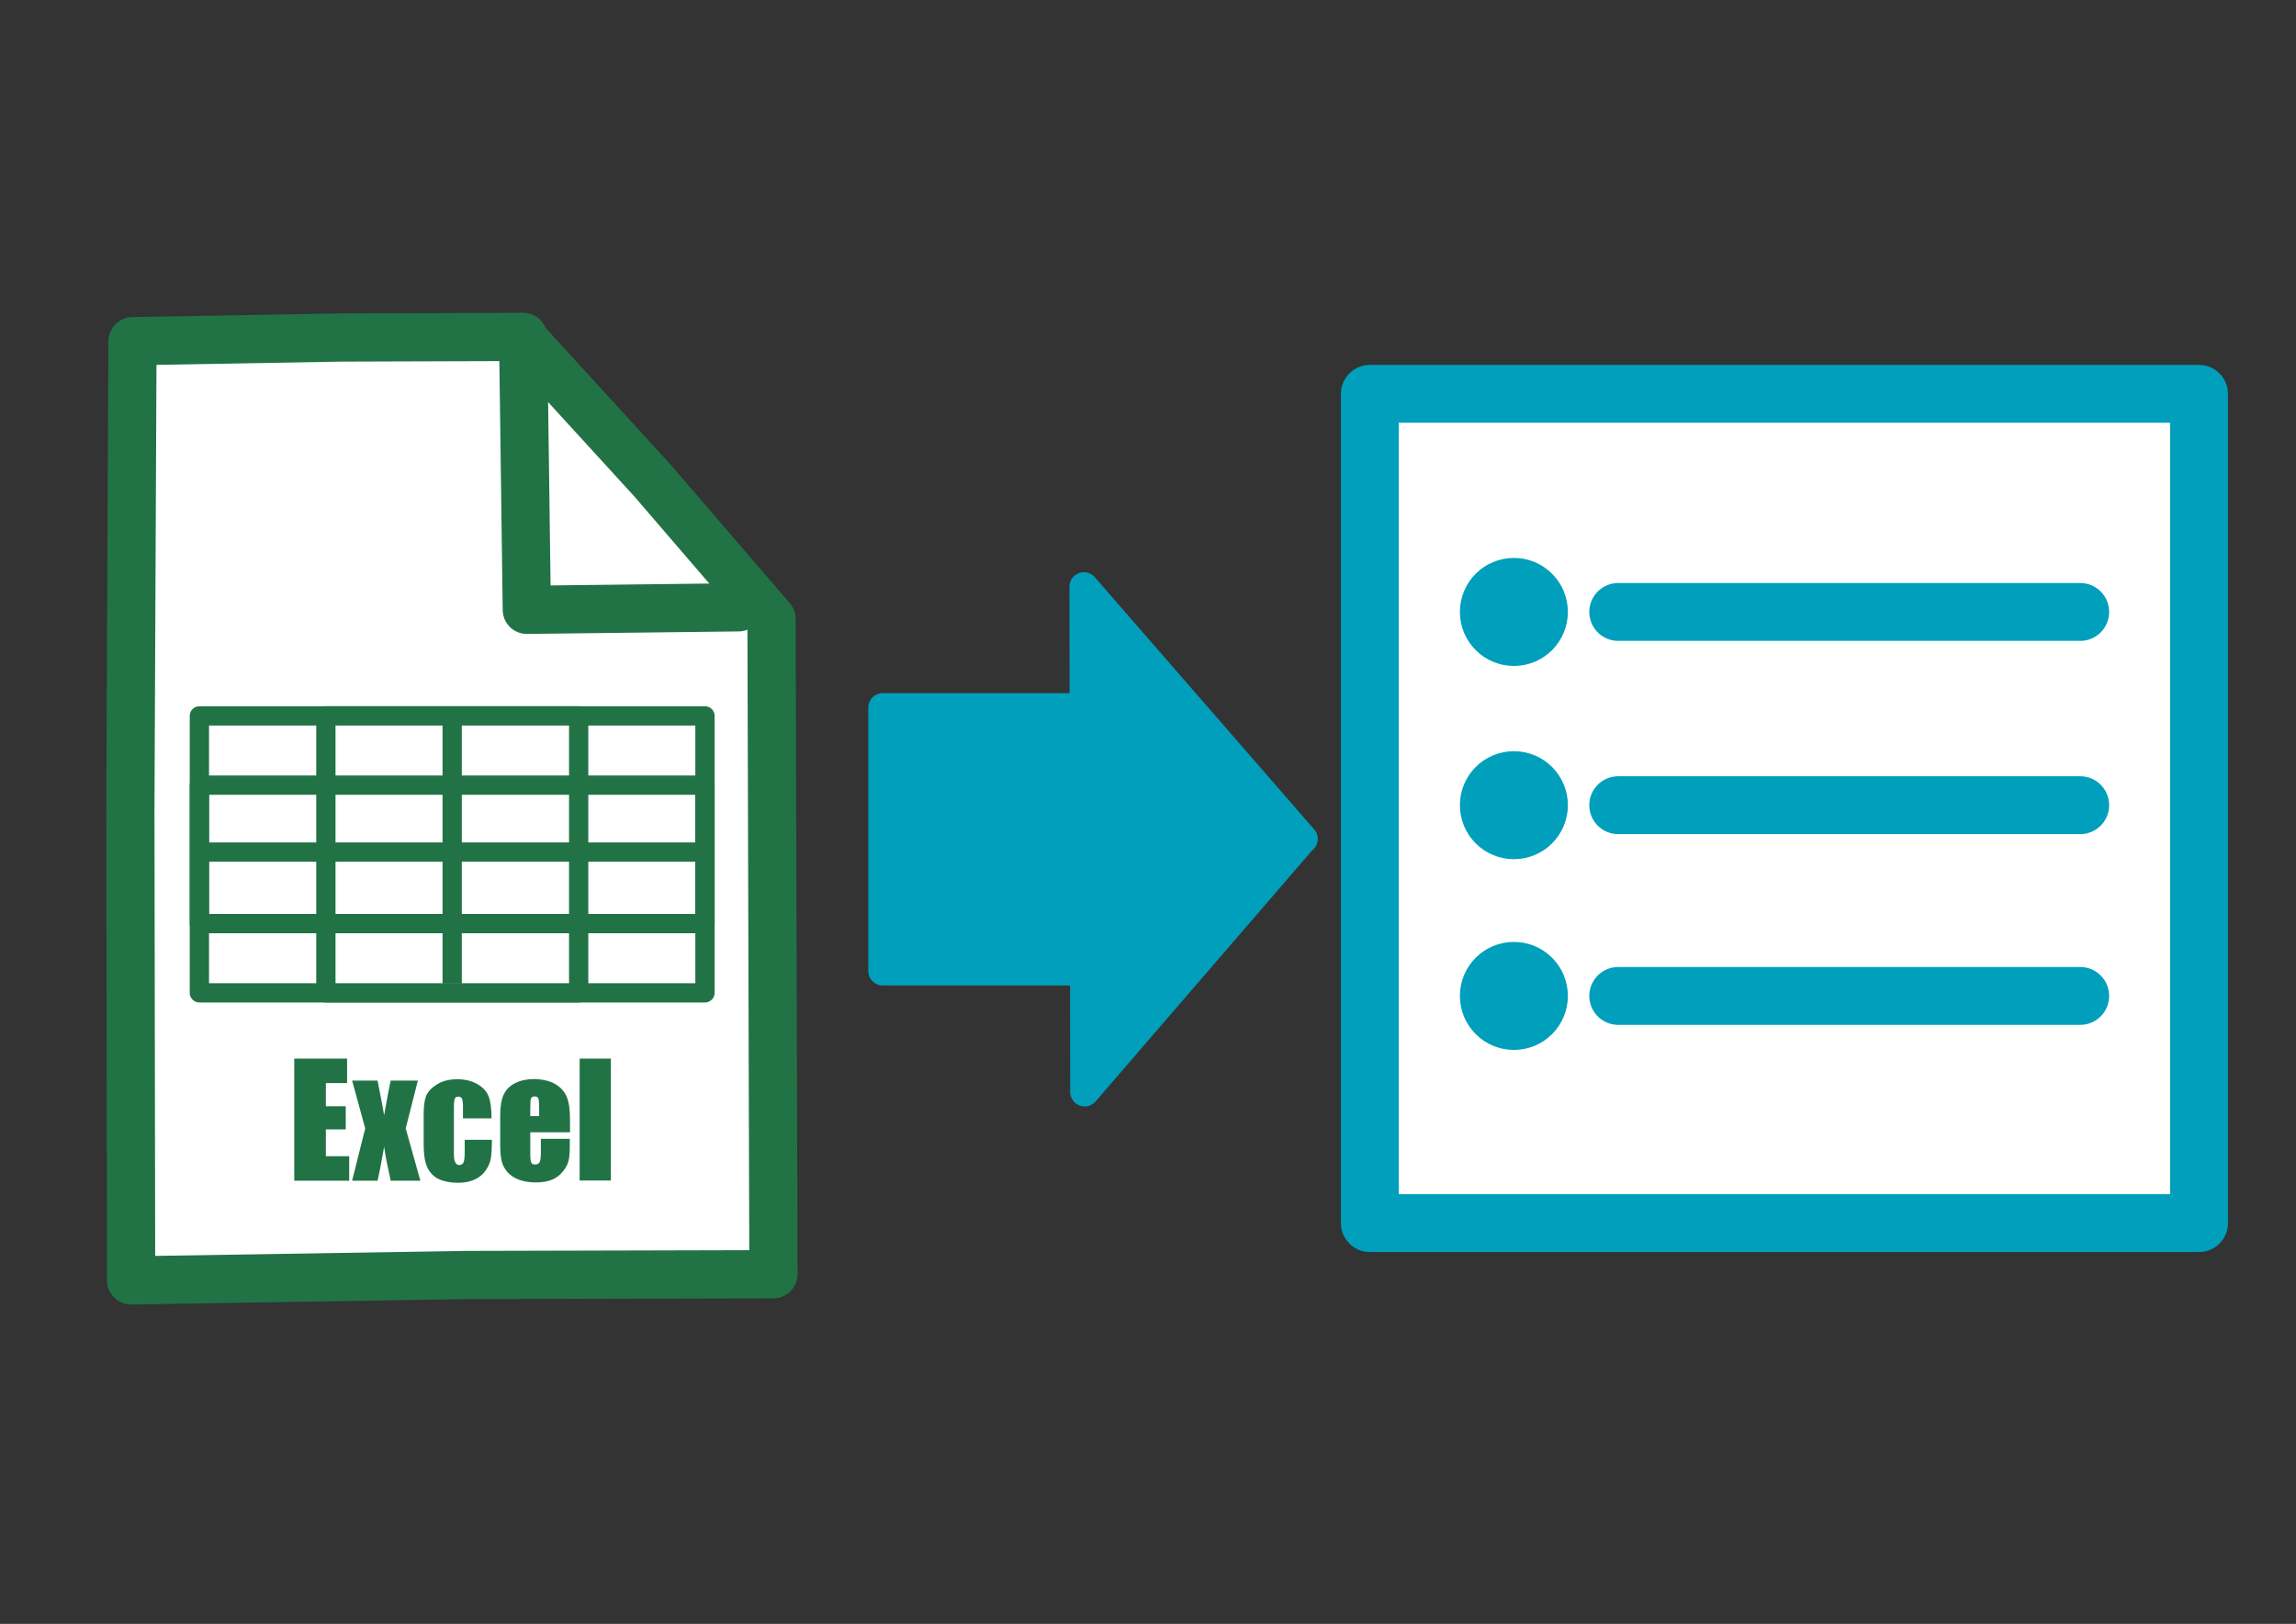 <?xml version="1.0" encoding="UTF-8"?>
<svg xmlns="http://www.w3.org/2000/svg" xmlns:vectornator="http://vectornator.io" version="1.1" viewBox="0 0 1190.7 842">
  <rect x="0" y="0" width="1190.7" height="842" fill="#333333" stroke="none"/>
  <defs>
    <style>
      .cls-1, .cls-2, .cls-3 {
        fill: #009fbc;
      }

      .cls-1, .cls-2, .cls-3, .cls-4, .cls-5, .cls-6, .cls-7, .cls-8, .cls-9 {
        stroke-linejoin: round;
      }

      .cls-1, .cls-2, .cls-3, .cls-6 {
        stroke: #009fbc;
      }

      .cls-1, .cls-3, .cls-6 {
        stroke-width: 30px;
      }

      .cls-2 {
        stroke-width: 15px;
      }

      .cls-2, .cls-3, .cls-5, .cls-6, .cls-7, .cls-8 {
        stroke-linecap: round;
      }

      .cls-10 {
        fill: #217346;
      }

      .cls-4, .cls-5, .cls-6 {
        fill: #fff;
      }

      .cls-4, .cls-5, .cls-7, .cls-8, .cls-9 {
        stroke: #217346;
      }

      .cls-4, .cls-7 {
        stroke-width: 25px;
      }

      .cls-5, .cls-8, .cls-9 {
        stroke-width: 10px;
      }

      .cls-7, .cls-8, .cls-9 {
        fill: none;
      }
    </style>
  </defs>
  <!-- Generator: Adobe Illustrator 28.7.7, SVG Export Plug-In . SVG Version: 1.2.0 Build 194)  -->
  <g>
    <g id="_レイヤー_1" data-name="レイヤー_1">
      <path class="cls-6" d="M710.4,204.2h430v430h-430V204.2Z" vectornator:layerName="髟ｷ譁ｹ蠖｢ 1"/>
      <g vectornator:layerName="繧ｰ繝ｫ繝ｼ繝2">
        <path class="cls-3" d="M839.2,417.5h239.6" vectornator:layerName="繝ｩ繧､繝ｳ 1"/>
        <path class="cls-3" d="M772.1,417.5c0-7.2,5.8-13,13-13s13,5.8,13,13-5.8,13-13,13-13-5.8-13-13Z" vectornator:layerName="讌募蠖｢ 1"/>
      </g>
      <g vectornator:layerName="繧ｰ繝ｫ繝ｼ繝3">
        <path class="cls-3" d="M839.2,317.3h239.6" vectornator:layerName="繝ｩ繧､繝ｳ 1"/>
        <path class="cls-3" d="M772.1,317.3c0-7.2,5.8-13,13-13s13,5.8,13,13-5.8,13-13,13-13-5.8-13-13Z" vectornator:layerName="讌募蠖｢ 1"/>
      </g>
      <g vectornator:layerName="繧ｰ繝ｫ繝ｼ繝1">
        <path class="cls-3" d="M839.2,516.4h239.6" vectornator:layerName="繝ｩ繧､繝ｳ 1"/>
        <path class="cls-1" d="M772.1,516.4c0-7.2,5.8-13,13-13s13,5.8,13,13-5.8,13-13,13-13-5.8-13-13Z" vectornator:layerName="讌募蠖｢ 1"/>
      </g>
      <g vectornator:layerName="繝ｬ繧､繝､繝ｼ 1">
        <path class="cls-2" d="M457.8,366.9h137.6v136.6h-137.6v-136.6h0Z" vectornator:layerName="髟ｷ譁ｹ蠖｢ 1"/>
        <path class="cls-2" d="M675.7,435l-56.6,65.6-56.6,65.6-.2-131-.2-131,56.9,65.4,56.9,65.4h0Z" vectornator:layerName="譏1"/>
      </g>
      <g vectornator:layerName="繝ｬ繧､繝､繝ｼ 1 繧ｳ繝斐">
        <path class="cls-4" d="M68.8,176.9l108.2-1.9,93.3-.3,34,37.2,34,37.2,30.9,35.9,30.9,35.9.5,169.9.5,169.9-159.1.4-174,2.8-.4-243,1.1-243.8h0Z" vectornator:layerName="髟ｷ譁ｹ蠖｢ 2"/>
        <path class="cls-5" d="M103.4,371.2h262.2v143.6H103.4v-143.6Z" vectornator:layerName="髟ｷ譁ｹ蠖｢ 6"/>
        <path class="cls-5" d="M169,371.2h131.1v143.6h-131.1v-143.6Z" vectornator:layerName="髟ｷ譁ｹ蠖｢ 5"/>
        <path class="cls-8" d="M103.4,407.1h262.2v71.8H103.4v-71.8Z" vectornator:layerName="髟ｷ譁ｹ蠖｢ 4"/>
        <path class="cls-7" d="M271.3,174.7l1.9,141.5,109.8-1.3" vectornator:layerName="譖ｲ邱1"/>
        <path class="cls-9" d="M103.4,441.8h262.2" vectornator:layerName="繝ｩ繧､繝ｳ 1"/>
        <path class="cls-9" d="M234.5,366.4v143.6" vectornator:layerName="繝ｩ繧､繝ｳ 2"/>
        <g vectornator:layerName="Text 1">
          <path class="cls-10" d="M152.6,548.9h27.4v12.7h-11v12h10.3v12h-10.3v13.9h12.1v12.7h-28.5v-63.2h0ZM216.7,560.3l-6.3,24.8,7.6,27.1h-15.4c-1.5-6.8-2.7-12.7-3.4-17.6-1,5.9-2.1,11.8-3.4,17.6h-13.2l6.8-27.1-6.8-24.8h13.2c2.1,10.6,3.2,16.6,3.4,18,1.5-8.8,2.7-14.8,3.4-18h14ZM255,579.9h-14.9v-6c0-2.1-.2-3.5-.5-4.2-.3-.7-1-1.1-1.9-1.1s-1.5.3-1.8,1c-.3.7-.5,2.1-.5,4.4v24.5c0,1.8.2,3.2.7,4.2.5.9,1.2,1.4,2.1,1.4s1.8-.5,2.2-1.4c.4-1,.6-2.8.6-5.5v-6.2h14.1c0,4.1-.2,7.2-.5,9.3-.3,2.1-1.1,4.2-2.6,6.4-1.4,2.1-3.4,3.8-5.8,4.9-2.4,1.1-5.3,1.7-8.8,1.7s-8-.8-10.6-2.3c-2.6-1.5-4.4-3.7-5.5-6.4-1.1-2.7-1.6-6.6-1.6-11.7v-14.7c0-4.4.4-7.7,1.3-10,.9-2.2,2.8-4.2,5.7-6,2.9-1.8,6.4-2.6,10.5-2.6s7.6.9,10.5,2.6,4.9,3.9,5.8,6.6c1,2.7,1.4,6.4,1.4,11.3ZM295.4,587.1h-20.4v11.2c0,2.3.2,3.9.5,4.5.3.7,1,1,2,1s2-.4,2.4-1.3c.4-.9.6-2.6.6-5.2v-6.8h15v3.8c0,3.2-.2,5.7-.6,7.4-.4,1.7-1.3,3.6-2.8,5.5-1.5,2-3.4,3.4-5.6,4.4-2.3,1-5.1,1.5-8.6,1.5s-6.3-.5-8.8-1.4c-2.6-1-4.5-2.3-6-4-1.4-1.7-2.4-3.5-2.9-5.5s-.8-5-.8-8.8v-15.1c0-4.5.6-8.1,1.8-10.7,1.2-2.6,3.2-4.6,6-6s6-2.1,9.6-2.1,8.1.8,11,2.5c2.9,1.7,4.9,3.9,6.1,6.7,1.2,2.8,1.7,6.7,1.7,11.7v6.9h0ZM279.6,578.7v-3.8c0-2.7-.1-4.4-.4-5.2-.3-.8-.9-1.2-1.8-1.2s-1.8.3-2,1c-.3.7-.4,2.5-.4,5.4v3.8h4.6ZM316.8,548.9v63.2h-16.2v-63.2h16.2Z"/>
        </g>
      </g>
    </g>
  </g>
</svg>